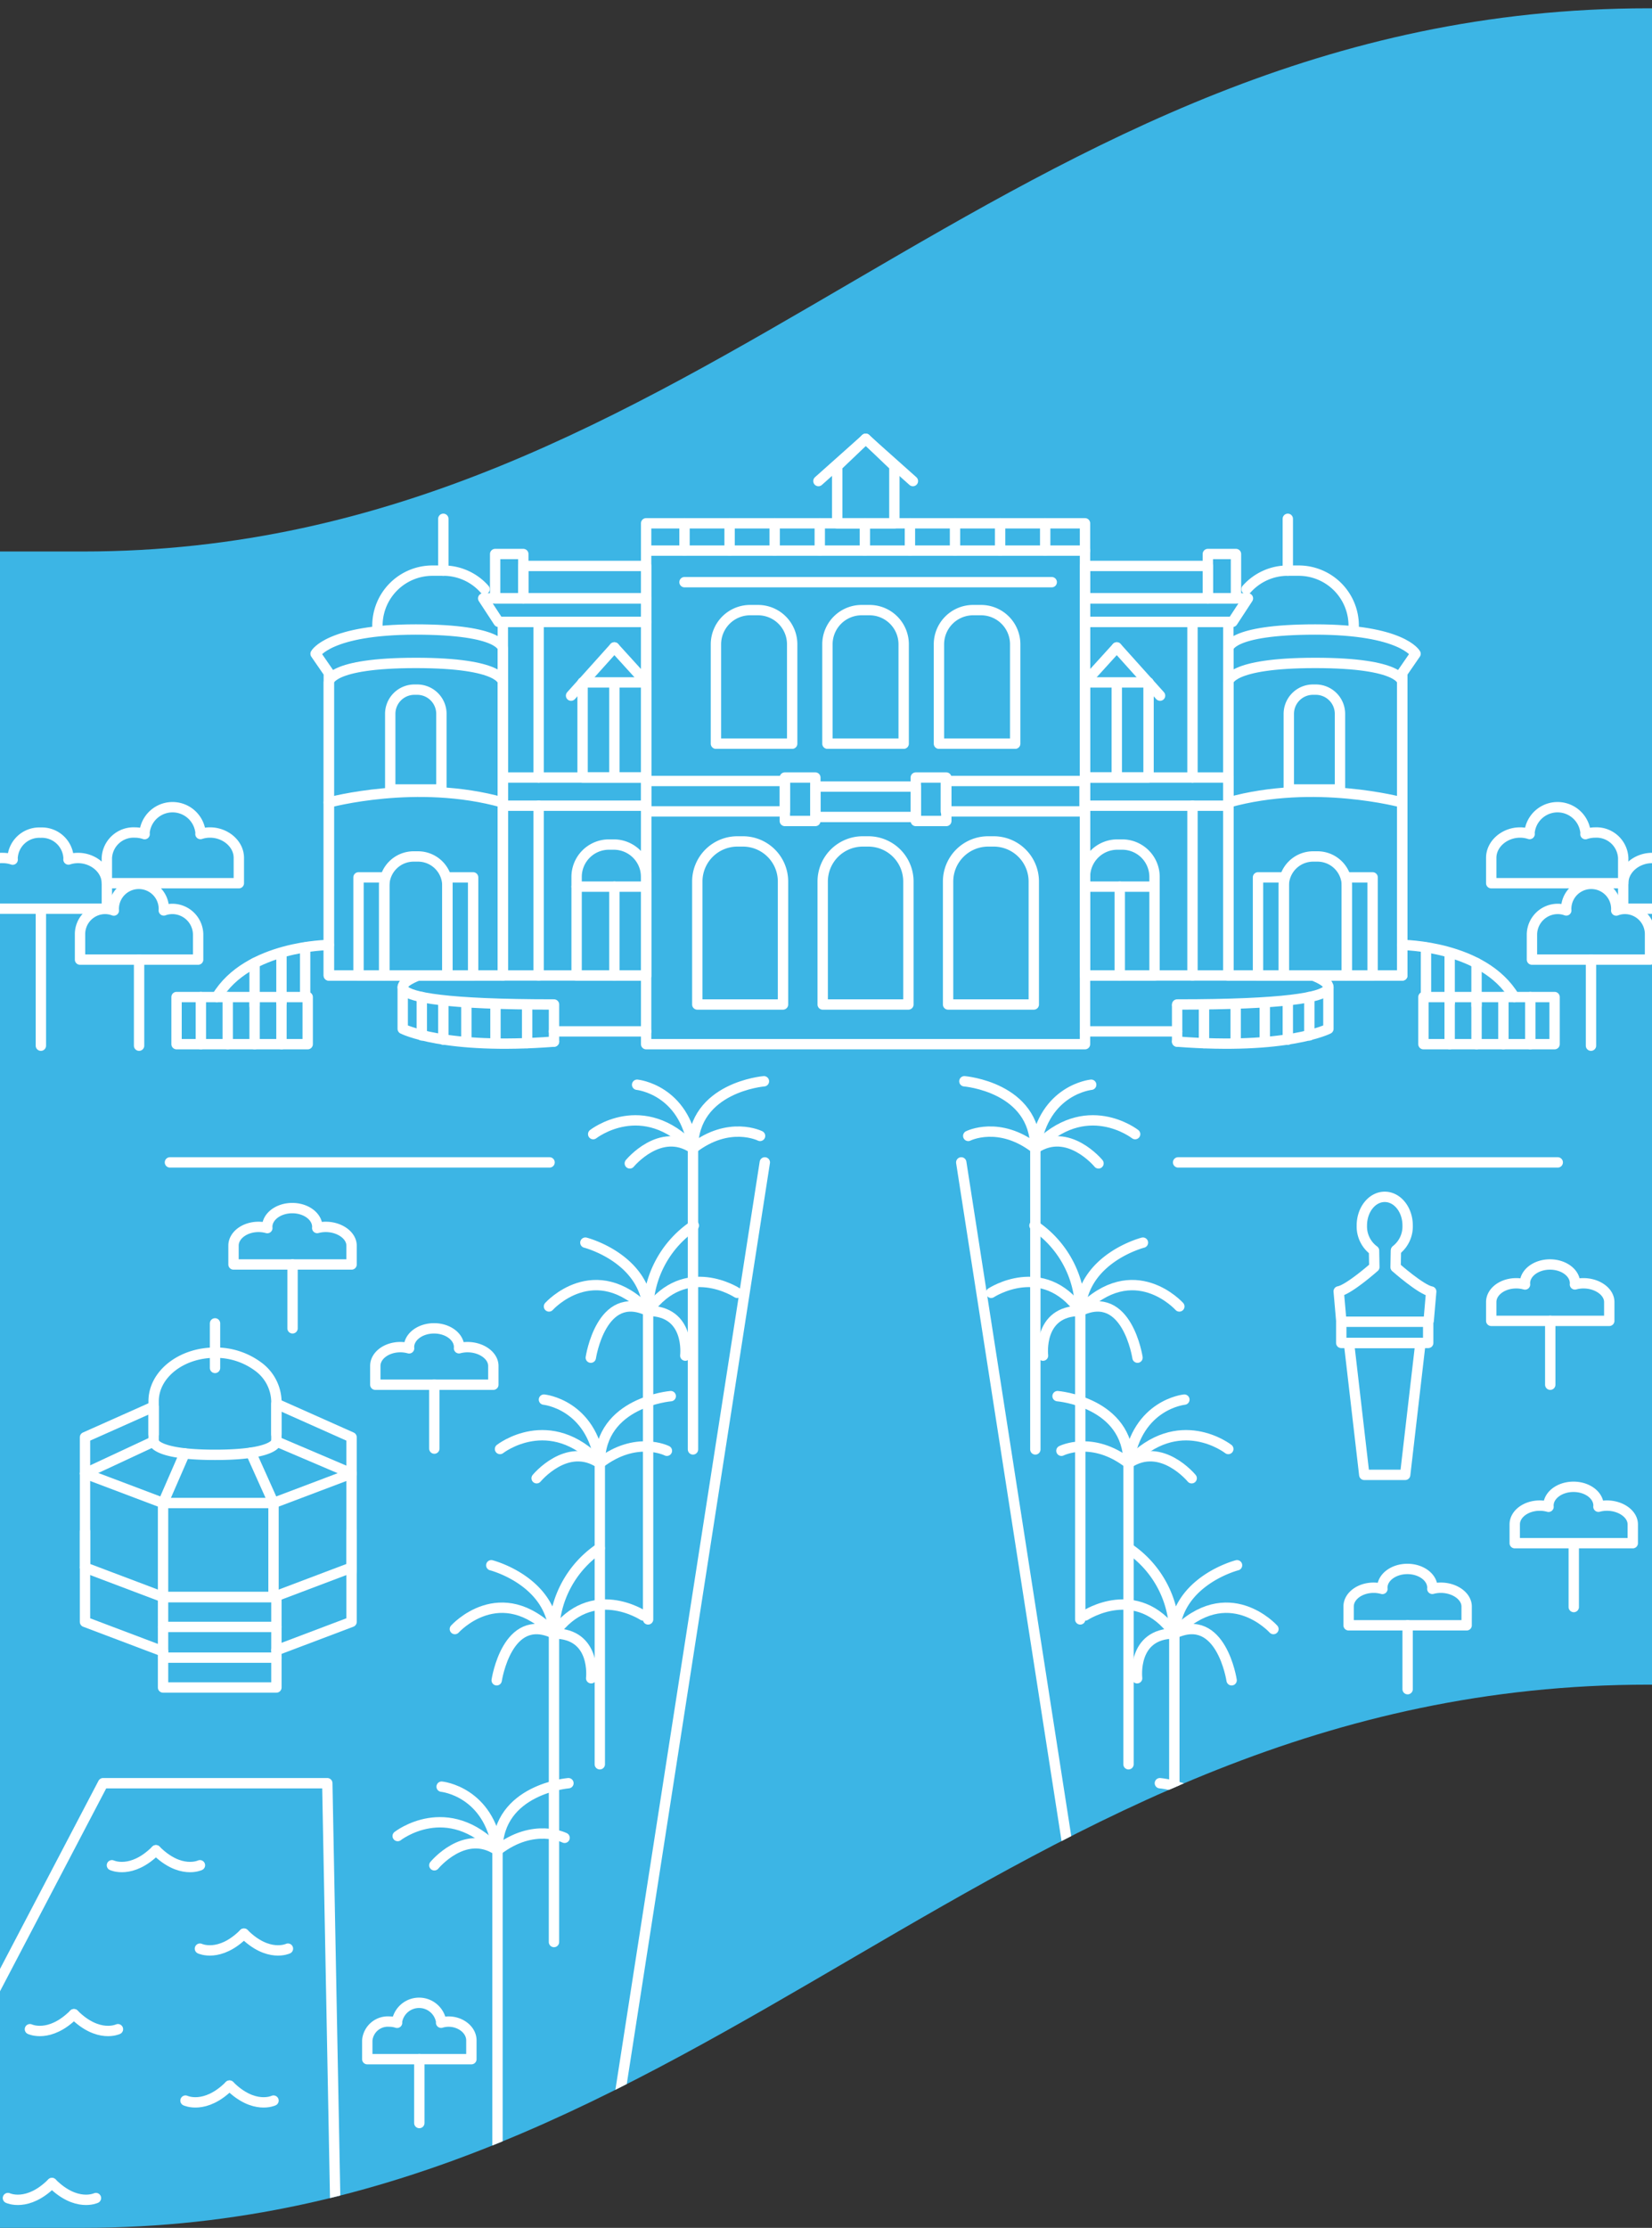 <svg xmlns="http://www.w3.org/2000/svg" xmlns:xlink="http://www.w3.org/1999/xlink" width="267" height="360" viewBox="0 0 267 360">
  <rect x="0" y="0" width="267" height="360" fill="#333333" stroke="none"/>
  <defs>
    <clipPath id="clip-path">
      <rect id="Rectangle_19231" data-name="Rectangle 19231" width="267" height="360" transform="translate(443 550)" fill="#23a8de"/>
    </clipPath>
    <clipPath id="clip-path-2">
      <path id="Path_28386" data-name="Path 28386" d="M307.953,153.774c-104.869,0-152.555,87.773-253.042,87.773H0V512.431H54.911c100.487,0,148.173-87.776,253.042-87.776h10.556V153.774Z" transform="translate(0 -153.774)" fill="none"/>
    </clipPath>
  </defs>
  <g id="Mask_Group_23887" data-name="Mask Group 23887" transform="translate(-443 -550)" clip-path="url(#clip-path)">
    <g id="Group_27847" data-name="Group 27847" transform="translate(9078.491 260.91)">
      <path id="Path_28290" data-name="Path 28290" d="M318.509,153.774V424.655H307.953c-104.869,0-152.553,87.776-253.042,87.776H0V241.547H54.911c100.489,0,148.173-87.773,253.042-87.773Z" transform="translate(-8677 136.659)" fill="#3cb5e5"/>
      <g id="Group_27703" data-name="Group 27703" transform="translate(-8677 290.433)" clip-path="url(#clip-path-2)">
        <path id="Path_28291" data-name="Path 28291" d="M97.839,233.534h.9a6.476,6.476,0,0,1,6.475,6.476v19.873H91.363V240.01A6.477,6.477,0,0,1,97.839,233.534Z" transform="translate(62.846 -98.91)" fill="none" stroke="#fff" stroke-linecap="round" stroke-linejoin="round" stroke-width="1.674"/>
        <path id="Path_28292" data-name="Path 28292" d="M109.846,233.534h.9a6.476,6.476,0,0,1,6.475,6.476v19.873H103.37V240.01A6.477,6.477,0,0,1,109.846,233.534Z" transform="translate(71.105 -98.91)" fill="none" stroke="#fff" stroke-linecap="round" stroke-linejoin="round" stroke-width="1.674"/>
        <path id="Path_28293" data-name="Path 28293" d="M121.853,233.534h.9a6.476,6.476,0,0,1,6.475,6.476v19.873H115.377V240.01A6.477,6.477,0,0,1,121.853,233.534Z" transform="translate(79.364 -98.91)" fill="none" stroke="#fff" stroke-linecap="round" stroke-linejoin="round" stroke-width="1.674"/>
        <path id="Path_28294" data-name="Path 28294" d="M98.675,211.388h1.268a5.527,5.527,0,0,1,5.526,5.528v16.055H93.147V216.916A5.528,5.528,0,0,1,98.675,211.388Z" transform="translate(64.073 -114.143)" fill="none" stroke="#fff" stroke-linecap="round" stroke-linejoin="round" stroke-width="1.674"/>
        <path id="Path_28295" data-name="Path 28295" d="M109.352,211.388h1.268a5.527,5.527,0,0,1,5.526,5.528v16.055H103.824V216.916A5.528,5.528,0,0,1,109.352,211.388Z" transform="translate(71.417 -114.143)" fill="none" stroke="#fff" stroke-linecap="round" stroke-linejoin="round" stroke-width="1.674"/>
        <path id="Path_28296" data-name="Path 28296" d="M120.03,211.388H121.3a5.527,5.527,0,0,1,5.526,5.528v16.055H114.5V216.916A5.528,5.528,0,0,1,120.03,211.388Z" transform="translate(78.762 -114.143)" fill="none" stroke="#fff" stroke-linecap="round" stroke-linejoin="round" stroke-width="1.674"/>
        <line id="Line_76" data-name="Line 76" x2="70.931" transform="translate(145.937 87.629)" fill="none" stroke="#fff" stroke-linecap="round" stroke-linejoin="round" stroke-width="1.674"/>
        <path id="Path_28297" data-name="Path 28297" d="M114,208.639h-9.238V199.4l4.62-4.41L114,199.4Z" transform="translate(72.06 -125.422)" fill="none" stroke="#fff" stroke-linecap="round" stroke-linejoin="round" stroke-width="1.674"/>
        <line id="Line_77" data-name="Line 77" y1="6.824" x2="7.651" transform="translate(173.786 69.569)" fill="none" stroke="#fff" stroke-linecap="round" stroke-linejoin="round" stroke-width="1.674"/>
        <line id="Line_78" data-name="Line 78" x1="7.651" y1="6.824" transform="translate(181.404 69.569)" fill="none" stroke="#fff" stroke-linecap="round" stroke-linejoin="round" stroke-width="1.674"/>
        <rect id="Rectangle_19044" data-name="Rectangle 19044" width="70.931" height="84.167" transform="translate(145.938 83.217)" fill="none" stroke="#fff" stroke-linecap="round" stroke-linejoin="round" stroke-width="1.674"/>
        <line id="Line_79" data-name="Line 79" y2="4.412" transform="translate(152.141 83.217)" fill="none" stroke="#fff" stroke-linecap="round" stroke-linejoin="round" stroke-width="1.674"/>
        <line id="Line_80" data-name="Line 80" y2="4.412" transform="translate(159.428 83.217)" fill="none" stroke="#fff" stroke-linecap="round" stroke-linejoin="round" stroke-width="1.674"/>
        <line id="Line_81" data-name="Line 81" y2="4.412" transform="translate(166.714 83.217)" fill="none" stroke="#fff" stroke-linecap="round" stroke-linejoin="round" stroke-width="1.674"/>
        <line id="Line_82" data-name="Line 82" y2="4.412" transform="translate(174.001 83.217)" fill="none" stroke="#fff" stroke-linecap="round" stroke-linejoin="round" stroke-width="1.674"/>
        <line id="Line_83" data-name="Line 83" y2="4.412" transform="translate(181.288 83.217)" fill="none" stroke="#fff" stroke-linecap="round" stroke-linejoin="round" stroke-width="1.674"/>
        <line id="Line_84" data-name="Line 84" y2="4.412" transform="translate(188.574 83.217)" fill="none" stroke="#fff" stroke-linecap="round" stroke-linejoin="round" stroke-width="1.674"/>
        <line id="Line_85" data-name="Line 85" y2="4.412" transform="translate(195.861 83.217)" fill="none" stroke="#fff" stroke-linecap="round" stroke-linejoin="round" stroke-width="1.674"/>
        <line id="Line_86" data-name="Line 86" y2="4.412" transform="translate(203.147 83.217)" fill="none" stroke="#fff" stroke-linecap="round" stroke-linejoin="round" stroke-width="1.674"/>
        <line id="Line_87" data-name="Line 87" y2="4.412" transform="translate(210.434 83.217)" fill="none" stroke="#fff" stroke-linecap="round" stroke-linejoin="round" stroke-width="1.674"/>
        <rect id="Rectangle_19045" data-name="Rectangle 19045" width="4.932" height="7.02" transform="translate(189.521 124.301)" fill="none" stroke="#fff" stroke-linecap="round" stroke-linejoin="round" stroke-width="1.674"/>
        <rect id="Rectangle_19046" data-name="Rectangle 19046" width="4.932" height="7.02" transform="translate(168.355 124.301)" fill="none" stroke="#fff" stroke-linecap="round" stroke-linejoin="round" stroke-width="1.674"/>
        <rect id="Rectangle_19047" data-name="Rectangle 19047" width="22.417" height="4.913" transform="translate(145.938 124.855)" fill="none" stroke="#fff" stroke-linecap="round" stroke-linejoin="round" stroke-width="1.674"/>
        <rect id="Rectangle_19048" data-name="Rectangle 19048" width="16.234" height="4.913" transform="translate(173.287 125.761)" fill="none" stroke="#fff" stroke-linecap="round" stroke-linejoin="round" stroke-width="1.674"/>
        <rect id="Rectangle_19049" data-name="Rectangle 19049" width="22.417" height="4.913" transform="translate(194.378 124.855)" fill="none" stroke="#fff" stroke-linecap="round" stroke-linejoin="round" stroke-width="1.674"/>
        <rect id="Rectangle_19050" data-name="Rectangle 19050" width="23.161" height="57.144" transform="translate(122.777 99.14)" fill="none" stroke="#fff" stroke-linecap="round" stroke-linejoin="round" stroke-width="1.674"/>
        <rect id="Rectangle_19051" data-name="Rectangle 19051" width="23.161" height="4.549" transform="translate(122.777 124.301)" fill="none" stroke="#fff" stroke-linecap="round" stroke-linejoin="round" stroke-width="1.674"/>
        <path id="Path_28298" data-name="Path 28298" d="M97.194,214.056H73.343l-2.481-3.791H97.194Z" transform="translate(48.743 -114.916)" fill="none" stroke="#fff" stroke-linecap="round" stroke-linejoin="round" stroke-width="1.674"/>
        <rect id="Rectangle_19052" data-name="Rectangle 19052" width="19.853" height="5.239" transform="translate(126.085 90.11)" fill="none" stroke="#fff" stroke-linecap="round" stroke-linejoin="round" stroke-width="1.674"/>
        <path id="Path_28299" data-name="Path 28299" d="M85.032,233.833h.785a5.225,5.225,0,0,1,5.226,5.226V254.99H79.806V239.059A5.225,5.225,0,0,1,85.032,233.833Z" transform="translate(54.896 -98.704)" fill="none" stroke="#fff" stroke-linecap="round" stroke-linejoin="round" stroke-width="1.674"/>
        <line id="Line_88" data-name="Line 88" x2="11.236" transform="translate(134.701 141.931)" fill="none" stroke="#fff" stroke-linecap="round" stroke-linejoin="round" stroke-width="1.674"/>
        <line id="Line_89" data-name="Line 89" y2="14.354" transform="translate(140.802 141.931)" fill="none" stroke="#fff" stroke-linecap="round" stroke-linejoin="round" stroke-width="1.674"/>
        <line id="Line_90" data-name="Line 90" y2="14.544" transform="translate(140.802 109.342)" fill="none" stroke="#fff" stroke-linecap="round" stroke-linejoin="round" stroke-width="1.674"/>
        <rect id="Rectangle_19053" data-name="Rectangle 19053" width="4.549" height="7.168" transform="translate(121.537 88.181)" fill="none" stroke="#fff" stroke-linecap="round" stroke-linejoin="round" stroke-width="1.674"/>
        <rect id="Rectangle_19054" data-name="Rectangle 19054" width="10.271" height="15.371" transform="translate(135.667 108.93)" fill="none" stroke="#fff" stroke-linecap="round" stroke-linejoin="round" stroke-width="1.674"/>
        <line id="Line_91" data-name="Line 91" x1="6.996" y2="7.79" transform="translate(133.806 103.276)" fill="none" stroke="#fff" stroke-linecap="round" stroke-linejoin="round" stroke-width="1.674"/>
        <line id="Line_92" data-name="Line 92" x2="5.136" y2="5.653" transform="translate(140.802 103.276)" fill="none" stroke="#fff" stroke-linecap="round" stroke-linejoin="round" stroke-width="1.674"/>
        <path id="Path_28300" data-name="Path 28300" d="M84.2,266.949H56.077V219.519s0-3.074,14.063-3.074S84.2,219.519,84.2,219.519Z" transform="translate(38.574 -110.665)" fill="none" stroke="#fff" stroke-linecap="round" stroke-linejoin="round" stroke-width="1.674"/>
        <path id="Path_28301" data-name="Path 28301" d="M85.073,269.15H56.948V220.266l-2.137-3.1s2.137-3.921,16.2-3.921,14.062,3.074,14.062,3.074Z" transform="translate(37.703 -112.865)" fill="none" stroke="#fff" stroke-linecap="round" stroke-linejoin="round" stroke-width="1.674"/>
        <path id="Path_28302" data-name="Path 28302" d="M60.733,217.123V216.5a8.893,8.893,0,0,1,8.892-8.892h1.759a8.867,8.867,0,0,1,6.664,3" transform="translate(41.776 -116.742)" fill="none" stroke="#fff" stroke-linecap="round" stroke-linejoin="round" stroke-width="1.674"/>
        <line id="Line_93" data-name="Line 93" y1="8.375" transform="translate(113.16 82.493)" fill="none" stroke="#fff" stroke-linecap="round" stroke-linejoin="round" stroke-width="1.674"/>
        <path id="Path_28303" data-name="Path 28303" d="M66.134,234.973h.707a4.748,4.748,0,0,1,4.748,4.748V254.2h-10.2V239.721A4.748,4.748,0,0,1,66.134,234.973Z" transform="translate(42.226 -97.92)" fill="none" stroke="#fff" stroke-linecap="round" stroke-linejoin="round" stroke-width="1.674"/>
        <path id="Path_28304" data-name="Path 28304" d="M65.873,219h.442a3.914,3.914,0,0,1,3.914,3.914v12.217H61.959V222.919A3.914,3.914,0,0,1,65.873,219Z" transform="translate(42.62 -108.904)" fill="none" stroke="#fff" stroke-linecap="round" stroke-linejoin="round" stroke-width="1.674"/>
        <path id="Path_28305" data-name="Path 28305" d="M56.077,230.512s14.269-3.894,28.125,0" transform="translate(38.574 -102.179)" fill="none" stroke="#fff" stroke-linecap="round" stroke-linejoin="round" stroke-width="1.674"/>
        <path id="Path_28306" data-name="Path 28306" d="M65.685,246.367s-13.511,4.687,21.92,4.687" transform="translate(43.443 -90.082)" fill="none" stroke="#fff" stroke-linecap="round" stroke-linejoin="round" stroke-width="1.674"/>
        <path id="Path_28307" data-name="Path 28307" d="M63.155,247.511V254.2s6.665,3.447,24.45,2.069" transform="translate(43.442 -89.295)" fill="none" stroke="#fff" stroke-linecap="round" stroke-linejoin="round" stroke-width="1.674"/>
        <line id="Line_94" data-name="Line 94" y2="6.201" transform="translate(109.68 159.768)" fill="none" stroke="#fff" stroke-linecap="round" stroke-linejoin="round" stroke-width="1.674"/>
        <line id="Line_95" data-name="Line 95" y2="6.201" transform="translate(113.16 160.456)" fill="none" stroke="#fff" stroke-linecap="round" stroke-linejoin="round" stroke-width="1.674"/>
        <line id="Line_96" data-name="Line 96" y2="6.201" transform="translate(116.882 160.714)" fill="none" stroke="#fff" stroke-linecap="round" stroke-linejoin="round" stroke-width="1.674"/>
        <line id="Line_97" data-name="Line 97" y2="6.201" transform="translate(121.587 160.973)" fill="none" stroke="#fff" stroke-linecap="round" stroke-linejoin="round" stroke-width="1.674"/>
        <line id="Line_98" data-name="Line 98" y2="6.041" transform="translate(126.705 161.183)" fill="none" stroke="#fff" stroke-linecap="round" stroke-linejoin="round" stroke-width="1.674"/>
        <line id="Line_99" data-name="Line 99" y2="5.786" transform="translate(131.048 161.183)" fill="none" stroke="#fff" stroke-linecap="round" stroke-linejoin="round" stroke-width="1.674"/>
        <line id="Line_100" data-name="Line 100" x2="14.889" transform="translate(131.048 165.316)" fill="none" stroke="#fff" stroke-linecap="round" stroke-linejoin="round" stroke-width="1.674"/>
        <rect id="Rectangle_19055" data-name="Rectangle 19055" width="21.196" height="7.616" transform="translate(70.043 159.769)" fill="none" stroke="#fff" stroke-linecap="round" stroke-linejoin="round" stroke-width="1.674"/>
        <line id="Line_101" data-name="Line 101" y2="7.616" transform="translate(73.972 159.768)" fill="none" stroke="#fff" stroke-linecap="round" stroke-linejoin="round" stroke-width="1.674"/>
        <line id="Line_102" data-name="Line 102" y2="7.616" transform="translate(78.314 159.768)" fill="none" stroke="#fff" stroke-linecap="round" stroke-linejoin="round" stroke-width="1.674"/>
        <line id="Line_103" data-name="Line 103" y2="7.616" transform="translate(82.657 159.768)" fill="none" stroke="#fff" stroke-linecap="round" stroke-linejoin="round" stroke-width="1.674"/>
        <line id="Line_104" data-name="Line 104" y2="7.616" transform="translate(87 159.768)" fill="none" stroke="#fff" stroke-linecap="round" stroke-linejoin="round" stroke-width="1.674"/>
        <line id="Line_105" data-name="Line 105" y2="7.616" transform="translate(90.826 151.754)" fill="none" stroke="#fff" stroke-linecap="round" stroke-linejoin="round" stroke-width="1.674"/>
        <line id="Line_106" data-name="Line 106" y2="7.616" transform="translate(87 153.098)" fill="none" stroke="#fff" stroke-linecap="round" stroke-linejoin="round" stroke-width="1.674"/>
        <line id="Line_107" data-name="Line 107" y2="6.91" transform="translate(82.657 154.273)" fill="none" stroke="#fff" stroke-linecap="round" stroke-linejoin="round" stroke-width="1.674"/>
        <rect id="Rectangle_19056" data-name="Rectangle 19056" width="4.161" height="15.854" transform="translate(113.816 140.431)" fill="none" stroke="#fff" stroke-linecap="round" stroke-linejoin="round" stroke-width="1.674"/>
        <rect id="Rectangle_19057" data-name="Rectangle 19057" width="4.161" height="15.854" transform="translate(99.453 140.431)" fill="none" stroke="#fff" stroke-linecap="round" stroke-linejoin="round" stroke-width="1.674"/>
        <path id="Path_28308" data-name="Path 28308" d="M63.452,243.447s-13.132.071-18.1,8.411" transform="translate(31.199 -92.091)" fill="none" stroke="#fff" stroke-linecap="round" stroke-linejoin="round" stroke-width="1.674"/>
        <line id="Line_108" data-name="Line 108" y2="25.161" transform="translate(128.566 99.14)" fill="none" stroke="#fff" stroke-linecap="round" stroke-linejoin="round" stroke-width="1.674"/>
        <line id="Line_109" data-name="Line 109" y2="27.435" transform="translate(128.566 128.85)" fill="none" stroke="#fff" stroke-linecap="round" stroke-linejoin="round" stroke-width="1.674"/>
        <rect id="Rectangle_19058" data-name="Rectangle 19058" width="23.161" height="57.144" transform="translate(216.869 99.14)" fill="none" stroke="#fff" stroke-linecap="round" stroke-linejoin="round" stroke-width="1.674"/>
        <rect id="Rectangle_19059" data-name="Rectangle 19059" width="23.161" height="4.549" transform="translate(216.869 124.301)" fill="none" stroke="#fff" stroke-linecap="round" stroke-linejoin="round" stroke-width="1.674"/>
        <path id="Path_28309" data-name="Path 28309" d="M128.487,214.056h23.851l2.481-3.791H128.487Z" transform="translate(88.382 -114.916)" fill="none" stroke="#fff" stroke-linecap="round" stroke-linejoin="round" stroke-width="1.674"/>
        <rect id="Rectangle_19060" data-name="Rectangle 19060" width="19.853" height="5.239" transform="translate(216.869 90.11)" fill="none" stroke="#fff" stroke-linecap="round" stroke-linejoin="round" stroke-width="1.674"/>
        <path id="Path_28310" data-name="Path 28310" d="M134.5,233.833h-.785a5.225,5.225,0,0,0-5.226,5.226V254.99h11.236V239.059A5.225,5.225,0,0,0,134.5,233.833Z" transform="translate(88.382 -98.704)" fill="none" stroke="#fff" stroke-linecap="round" stroke-linejoin="round" stroke-width="1.674"/>
        <line id="Line_110" data-name="Line 110" x1="11.236" transform="translate(216.869 141.931)" fill="none" stroke="#fff" stroke-linecap="round" stroke-linejoin="round" stroke-width="1.674"/>
        <line id="Line_111" data-name="Line 111" y2="14.354" transform="translate(222.487 141.931)" fill="none" stroke="#fff" stroke-linecap="round" stroke-linejoin="round" stroke-width="1.674"/>
        <line id="Line_112" data-name="Line 112" y2="14.544" transform="translate(222.005 109.342)" fill="none" stroke="#fff" stroke-linecap="round" stroke-linejoin="round" stroke-width="1.674"/>
        <rect id="Rectangle_19061" data-name="Rectangle 19061" width="4.549" height="7.168" transform="translate(236.722 88.181)" fill="none" stroke="#fff" stroke-linecap="round" stroke-linejoin="round" stroke-width="1.674"/>
        <rect id="Rectangle_19062" data-name="Rectangle 19062" width="10.271" height="15.371" transform="translate(216.869 108.93)" fill="none" stroke="#fff" stroke-linecap="round" stroke-linejoin="round" stroke-width="1.674"/>
        <line id="Line_113" data-name="Line 113" x2="6.996" y2="7.79" transform="translate(222.005 103.276)" fill="none" stroke="#fff" stroke-linecap="round" stroke-linejoin="round" stroke-width="1.674"/>
        <line id="Line_114" data-name="Line 114" x1="5.136" y2="5.653" transform="translate(216.868 103.276)" fill="none" stroke="#fff" stroke-linecap="round" stroke-linejoin="round" stroke-width="1.674"/>
        <path id="Path_28311" data-name="Path 28311" d="M142.209,266.949h28.125V219.519s0-3.074-14.063-3.074-14.062,3.074-14.062,3.074Z" transform="translate(97.821 -110.665)" fill="none" stroke="#fff" stroke-linecap="round" stroke-linejoin="round" stroke-width="1.674"/>
        <path id="Path_28312" data-name="Path 28312" d="M142.209,269.15h28.125V220.266l2.137-3.1s-2.137-3.921-16.2-3.921-14.062,3.074-14.062,3.074Z" transform="translate(97.821 -112.865)" fill="none" stroke="#fff" stroke-linecap="round" stroke-linejoin="round" stroke-width="1.674"/>
        <path id="Path_28313" data-name="Path 28313" d="M161.272,217.123V216.5a8.893,8.893,0,0,0-8.892-8.892h-1.759a8.867,8.867,0,0,0-6.664,3" transform="translate(99.024 -116.742)" fill="none" stroke="#fff" stroke-linecap="round" stroke-linejoin="round" stroke-width="1.674"/>
        <line id="Line_115" data-name="Line 115" y1="8.375" transform="translate(249.647 82.493)" fill="none" stroke="#fff" stroke-linecap="round" stroke-linejoin="round" stroke-width="1.674"/>
        <path id="Path_28314" data-name="Path 28314" d="M152.36,219h-.442A3.914,3.914,0,0,0,148,222.919v12.217h8.271V222.919A3.914,3.914,0,0,0,152.36,219Z" transform="translate(101.807 -108.904)" fill="none" stroke="#fff" stroke-linecap="round" stroke-linejoin="round" stroke-width="1.674"/>
        <path id="Path_28315" data-name="Path 28315" d="M170.334,230.512s-14.269-3.894-28.125,0" transform="translate(97.821 -102.179)" fill="none" stroke="#fff" stroke-linecap="round" stroke-linejoin="round" stroke-width="1.674"/>
        <path id="Path_28316" data-name="Path 28316" d="M159.229,246.367s13.511,4.687-21.92,4.687" transform="translate(94.451 -90.082)" fill="none" stroke="#fff" stroke-linecap="round" stroke-linejoin="round" stroke-width="1.674"/>
        <path id="Path_28317" data-name="Path 28317" d="M161.758,247.511V254.2s-6.665,3.447-24.45,2.069" transform="translate(94.45 -89.295)" fill="none" stroke="#fff" stroke-linecap="round" stroke-linejoin="round" stroke-width="1.674"/>
        <line id="Line_116" data-name="Line 116" y2="6.201" transform="translate(253.126 159.768)" fill="none" stroke="#fff" stroke-linecap="round" stroke-linejoin="round" stroke-width="1.674"/>
        <line id="Line_117" data-name="Line 117" y2="6.201" transform="translate(249.647 160.456)" fill="none" stroke="#fff" stroke-linecap="round" stroke-linejoin="round" stroke-width="1.674"/>
        <line id="Line_118" data-name="Line 118" y2="6.201" transform="translate(245.924 160.714)" fill="none" stroke="#fff" stroke-linecap="round" stroke-linejoin="round" stroke-width="1.674"/>
        <line id="Line_119" data-name="Line 119" y2="6.201" transform="translate(241.22 160.973)" fill="none" stroke="#fff" stroke-linecap="round" stroke-linejoin="round" stroke-width="1.674"/>
        <line id="Line_120" data-name="Line 120" y2="6.041" transform="translate(236.101 161.183)" fill="none" stroke="#fff" stroke-linecap="round" stroke-linejoin="round" stroke-width="1.674"/>
        <line id="Line_121" data-name="Line 121" y2="5.786" transform="translate(231.759 161.183)" fill="none" stroke="#fff" stroke-linecap="round" stroke-linejoin="round" stroke-width="1.674"/>
        <line id="Line_122" data-name="Line 122" x1="14.889" transform="translate(216.87 165.316)" fill="none" stroke="#fff" stroke-linecap="round" stroke-linejoin="round" stroke-width="1.674"/>
        <rect id="Rectangle_19063" data-name="Rectangle 19063" width="21.196" height="7.616" transform="translate(271.568 159.769)" fill="none" stroke="#fff" stroke-linecap="round" stroke-linejoin="round" stroke-width="1.674"/>
        <line id="Line_123" data-name="Line 123" y2="7.616" transform="translate(288.835 159.768)" fill="none" stroke="#fff" stroke-linecap="round" stroke-linejoin="round" stroke-width="1.674"/>
        <line id="Line_124" data-name="Line 124" y2="7.616" transform="translate(284.492 159.768)" fill="none" stroke="#fff" stroke-linecap="round" stroke-linejoin="round" stroke-width="1.674"/>
        <line id="Line_125" data-name="Line 125" y2="7.616" transform="translate(280.149 159.768)" fill="none" stroke="#fff" stroke-linecap="round" stroke-linejoin="round" stroke-width="1.674"/>
        <line id="Line_126" data-name="Line 126" y2="7.616" transform="translate(275.806 159.768)" fill="none" stroke="#fff" stroke-linecap="round" stroke-linejoin="round" stroke-width="1.674"/>
        <line id="Line_127" data-name="Line 127" y2="7.616" transform="translate(271.981 151.754)" fill="none" stroke="#fff" stroke-linecap="round" stroke-linejoin="round" stroke-width="1.674"/>
        <line id="Line_128" data-name="Line 128" y2="7.616" transform="translate(275.806 153.098)" fill="none" stroke="#fff" stroke-linecap="round" stroke-linejoin="round" stroke-width="1.674"/>
        <line id="Line_129" data-name="Line 129" y2="6.91" transform="translate(280.149 154.273)" fill="none" stroke="#fff" stroke-linecap="round" stroke-linejoin="round" stroke-width="1.674"/>
        <path id="Path_28318" data-name="Path 28318" d="M158.872,243.447s13.132.071,18.1,8.411" transform="translate(109.283 -92.091)" fill="none" stroke="#fff" stroke-linecap="round" stroke-linejoin="round" stroke-width="1.674"/>
        <line id="Line_130" data-name="Line 130" y2="25.161" transform="translate(234.24 99.14)" fill="none" stroke="#fff" stroke-linecap="round" stroke-linejoin="round" stroke-width="1.674"/>
        <line id="Line_131" data-name="Line 131" y2="27.435" transform="translate(234.24 128.85)" fill="none" stroke="#fff" stroke-linecap="round" stroke-linejoin="round" stroke-width="1.674"/>
        <path id="Path_28319" data-name="Path 28319" d="M152.266,234.973h.707a4.748,4.748,0,0,1,4.748,4.748V254.2h-10.2V239.721A4.748,4.748,0,0,1,152.266,234.973Z" transform="translate(101.473 -97.92)" fill="none" stroke="#fff" stroke-linecap="round" stroke-linejoin="round" stroke-width="1.674"/>
        <rect id="Rectangle_19064" data-name="Rectangle 19064" width="4.161" height="15.854" transform="translate(259.194 140.431)" fill="none" stroke="#fff" stroke-linecap="round" stroke-linejoin="round" stroke-width="1.674"/>
        <rect id="Rectangle_19065" data-name="Rectangle 19065" width="4.161" height="15.854" transform="translate(244.83 140.431)" fill="none" stroke="#fff" stroke-linecap="round" stroke-linejoin="round" stroke-width="1.674"/>
        <line id="Line_132" data-name="Line 132" x2="59.351" transform="translate(152.141 92.73)" fill="none" stroke="#fff" stroke-linecap="round" stroke-linejoin="round" stroke-width="1.674"/>
        <path id="Path_28320" data-name="Path 28320" d="M81.394,262.463s8.026-6.3,16.128,2.3v48.648" transform="translate(55.988 -80.541)" fill="none" stroke="#fff" stroke-linecap="round" stroke-linejoin="round" stroke-width="1.674"/>
        <path id="Path_28321" data-name="Path 28321" d="M85.6,257.056s7.651.748,9.028,10.276c0-9.9,11.466-10.836,11.466-10.836" transform="translate(58.882 -83.115)" fill="none" stroke="#fff" stroke-linecap="round" stroke-linejoin="round" stroke-width="1.674"/>
        <path id="Path_28322" data-name="Path 28322" d="M84.9,266.449s4.908-5.978,10.208-2.429c5.86-4.522,10.843-2.01,10.843-2.01" transform="translate(58.401 -79.801)" fill="none" stroke="#fff" stroke-linecap="round" stroke-linejoin="round" stroke-width="1.674"/>
        <path id="Path_28323" data-name="Path 28323" d="M72.472,292.607s8.026-6.3,16.128,2.3V343.55" transform="translate(49.851 -59.806)" fill="none" stroke="#fff" stroke-linecap="round" stroke-linejoin="round" stroke-width="1.674"/>
        <path id="Path_28324" data-name="Path 28324" d="M76.679,287.2s7.651.748,9.028,10.276c0-9.9,11.466-10.836,11.466-10.836" transform="translate(52.745 -62.38)" fill="none" stroke="#fff" stroke-linecap="round" stroke-linejoin="round" stroke-width="1.674"/>
        <path id="Path_28325" data-name="Path 28325" d="M75.979,296.593s4.908-5.978,10.208-2.429c5.86-4.522,10.843-2.01,10.843-2.01" transform="translate(52.264 -59.066)" fill="none" stroke="#fff" stroke-linecap="round" stroke-linejoin="round" stroke-width="1.674"/>
        <path id="Path_28326" data-name="Path 28326" d="M62.674,329.662s8.026-6.3,16.128,2.3v48.648" transform="translate(43.111 -34.317)" fill="none" stroke="#fff" stroke-linecap="round" stroke-linejoin="round" stroke-width="1.674"/>
        <path id="Path_28327" data-name="Path 28327" d="M66.881,324.255s7.651.748,9.028,10.276c0-9.9,11.466-10.836,11.466-10.836" transform="translate(46.005 -36.891)" fill="none" stroke="#fff" stroke-linecap="round" stroke-linejoin="round" stroke-width="1.674"/>
        <path id="Path_28328" data-name="Path 28328" d="M66.182,333.648s4.908-5.978,10.208-2.429c5.86-4.522,10.843-2.01,10.843-2.01" transform="translate(45.525 -33.577)" fill="none" stroke="#fff" stroke-linecap="round" stroke-linejoin="round" stroke-width="1.674"/>
        <path id="Path_28329" data-name="Path 28329" d="M77.161,279.457s7.361-8.215,16.016.719v49.853" transform="translate(53.077 -69.692)" fill="none" stroke="#fff" stroke-linecap="round" stroke-linejoin="round" stroke-width="1.674"/>
        <path id="Path_28330" data-name="Path 28330" d="M80.646,273.069s9.7,2.486,10.132,11.027a16.749,16.749,0,0,1,7.393-13.787" transform="translate(55.474 -73.613)" fill="none" stroke="#fff" stroke-linecap="round" stroke-linejoin="round" stroke-width="1.674"/>
        <path id="Path_28331" data-name="Path 28331" d="M81.165,286.329s1.686-11.169,9.258-7.558c6.89,0,6.014,7.231,6.014,7.231" transform="translate(55.831 -68.287)" fill="none" stroke="#fff" stroke-linecap="round" stroke-linejoin="round" stroke-width="1.674"/>
        <path id="Path_28332" data-name="Path 28332" d="M101.051,277.466s-8.35-5.491-14.4,2.918" transform="translate(59.604 -69.902)" fill="none" stroke="#fff" stroke-linecap="round" stroke-linejoin="round" stroke-width="1.674"/>
        <path id="Path_28333" data-name="Path 28333" d="M68.15,310.343s7.361-8.215,16.016.719v49.853" transform="translate(46.878 -48.446)" fill="none" stroke="#fff" stroke-linecap="round" stroke-linejoin="round" stroke-width="1.674"/>
        <path id="Path_28334" data-name="Path 28334" d="M71.636,303.956s9.7,2.486,10.132,11.027A16.748,16.748,0,0,1,89.161,301.2" transform="translate(49.276 -52.367)" fill="none" stroke="#fff" stroke-linecap="round" stroke-linejoin="round" stroke-width="1.674"/>
        <path id="Path_28335" data-name="Path 28335" d="M72.154,317.216s1.686-11.169,9.258-7.558c6.89,0,6.014,7.231,6.014,7.231" transform="translate(49.632 -47.041)" fill="none" stroke="#fff" stroke-linecap="round" stroke-linejoin="round" stroke-width="1.674"/>
        <path id="Path_28336" data-name="Path 28336" d="M92.04,308.353s-8.35-5.491-14.4,2.918" transform="translate(53.405 -48.656)" fill="none" stroke="#fff" stroke-linecap="round" stroke-linejoin="round" stroke-width="1.674"/>
        <path id="Path_28337" data-name="Path 28337" d="M139.86,262.463s-8.026-6.3-16.128,2.3v48.648" transform="translate(85.111 -80.541)" fill="none" stroke="#fff" stroke-linecap="round" stroke-linejoin="round" stroke-width="1.674"/>
        <path id="Path_28338" data-name="Path 28338" d="M137.432,257.056s-7.651.748-9.028,10.276c0-9.9-11.466-10.836-11.466-10.836" transform="translate(80.438 -83.115)" fill="none" stroke="#fff" stroke-linecap="round" stroke-linejoin="round" stroke-width="1.674"/>
        <path id="Path_28339" data-name="Path 28339" d="M138.358,266.449s-4.908-5.978-10.208-2.429c-5.86-4.522-10.843-2.01-10.843-2.01" transform="translate(80.692 -79.801)" fill="none" stroke="#fff" stroke-linecap="round" stroke-linejoin="round" stroke-width="1.674"/>
        <path id="Path_28340" data-name="Path 28340" d="M148.781,292.607s-8.026-6.3-16.128,2.3V343.55" transform="translate(91.248 -59.806)" fill="none" stroke="#fff" stroke-linecap="round" stroke-linejoin="round" stroke-width="1.674"/>
        <path id="Path_28341" data-name="Path 28341" d="M146.354,287.2s-7.651.748-9.028,10.276c0-9.9-11.466-10.836-11.466-10.836" transform="translate(86.575 -62.38)" fill="none" stroke="#fff" stroke-linecap="round" stroke-linejoin="round" stroke-width="1.674"/>
        <path id="Path_28342" data-name="Path 28342" d="M147.28,296.593s-4.908-5.978-10.208-2.429c-5.86-4.522-10.843-2.01-10.843-2.01" transform="translate(86.829 -59.066)" fill="none" stroke="#fff" stroke-linecap="round" stroke-linejoin="round" stroke-width="1.674"/>
        <path id="Path_28343" data-name="Path 28343" d="M158.579,329.662s-8.026-6.3-16.128,2.3v48.648" transform="translate(97.988 -34.317)" fill="none" stroke="#fff" stroke-linecap="round" stroke-linejoin="round" stroke-width="1.674"/>
        <path id="Path_28344" data-name="Path 28344" d="M156.151,324.255s-7.651.748-9.028,10.276c0-9.9-11.466-10.836-11.466-10.836" transform="translate(93.314 -36.891)" fill="none" stroke="#fff" stroke-linecap="round" stroke-linejoin="round" stroke-width="1.674"/>
        <path id="Path_28345" data-name="Path 28345" d="M157.078,333.648s-4.908-5.978-10.208-2.429c-5.86-4.522-10.843-2.01-10.843-2.01" transform="translate(93.569 -33.577)" fill="none" stroke="#fff" stroke-linecap="round" stroke-linejoin="round" stroke-width="1.674"/>
        <path id="Path_28346" data-name="Path 28346" d="M144.047,279.457s-7.361-8.215-16.016.719v49.853" transform="translate(88.069 -69.692)" fill="none" stroke="#fff" stroke-linecap="round" stroke-linejoin="round" stroke-width="1.674"/>
        <path id="Path_28347" data-name="Path 28347" d="M141.176,273.069s-9.7,2.486-10.132,11.027a16.749,16.749,0,0,0-7.393-13.787" transform="translate(85.056 -73.613)" fill="none" stroke="#fff" stroke-linecap="round" stroke-linejoin="round" stroke-width="1.674"/>
        <path id="Path_28348" data-name="Path 28348" d="M139.753,286.329s-1.686-11.169-9.258-7.558c-6.89,0-6.014,7.231-6.014,7.231" transform="translate(85.602 -68.287)" fill="none" stroke="#fff" stroke-linecap="round" stroke-linejoin="round" stroke-width="1.674"/>
        <path id="Path_28349" data-name="Path 28349" d="M119.5,277.466s8.35-5.491,14.4,2.918" transform="translate(82.199 -69.902)" fill="none" stroke="#fff" stroke-linecap="round" stroke-linejoin="round" stroke-width="1.674"/>
        <path id="Path_28350" data-name="Path 28350" d="M153.057,310.343s-7.361-8.215-16.016.719v49.853" transform="translate(94.266 -48.446)" fill="none" stroke="#fff" stroke-linecap="round" stroke-linejoin="round" stroke-width="1.674"/>
        <path id="Path_28351" data-name="Path 28351" d="M150.187,303.956s-9.7,2.486-10.132,11.027a16.748,16.748,0,0,0-7.393-13.786" transform="translate(91.254 -52.367)" fill="none" stroke="#fff" stroke-linecap="round" stroke-linejoin="round" stroke-width="1.674"/>
        <path id="Path_28352" data-name="Path 28352" d="M148.765,317.216s-1.686-11.169-9.258-7.558c-6.89,0-6.014,7.231-6.014,7.231" transform="translate(91.801 -47.041)" fill="none" stroke="#fff" stroke-linecap="round" stroke-linejoin="round" stroke-width="1.674"/>
        <path id="Path_28353" data-name="Path 28353" d="M128.509,308.353s8.35-5.491,14.4,2.918" transform="translate(88.397 -48.656)" fill="none" stroke="#fff" stroke-linecap="round" stroke-linejoin="round" stroke-width="1.674"/>
        <line id="Line_133" data-name="Line 133" x2="61.357" transform="translate(68.974 186.489)" fill="none" stroke="#fff" stroke-linecap="round" stroke-linejoin="round" stroke-width="1.674"/>
        <line id="Line_134" data-name="Line 134" x2="61.357" transform="translate(231.918 186.489)" fill="none" stroke="#fff" stroke-linecap="round" stroke-linejoin="round" stroke-width="1.674"/>
        <path id="Path_28354" data-name="Path 28354" d="M140.578,264.262l27,173.6H81.834l26.994-173.6" transform="translate(56.291 -77.773)" fill="none" stroke="#fff" stroke-linecap="round" stroke-linejoin="round" stroke-width="1.674"/>
        <path id="Path_28355" data-name="Path 28355" d="M51.342,245.759a4.182,4.182,0,0,0-4.176-4.095,3.989,3.989,0,0,0-1.374.246c.005-.083.012-.164.012-.246a4.049,4.049,0,1,0-8.1,0c0,.088.007.174.012.262a3.97,3.97,0,0,0-1.413-.262,4.072,4.072,0,0,0-4.049,4.095v4.095H51.342Z" transform="translate(22.189 -96.134)" fill="none" stroke="#fff" stroke-linecap="round" stroke-linejoin="round" stroke-width="1.674"/>
        <line id="Line_135" data-name="Line 135" y2="13.91" transform="translate(63.988 153.719)" fill="none" stroke="#fff" stroke-linecap="round" stroke-linejoin="round" stroke-width="1.674"/>
        <path id="Path_28356" data-name="Path 28356" d="M43.518,240.883c0-2.262-2.169-4.095-4.667-4.095a4.938,4.938,0,0,0-1.536.246c.005-.083.014-.164.014-.246a4.326,4.326,0,0,0-4.525-4.095,4.327,4.327,0,0,0-4.525,4.095c0,.088.01.174.015.262a4.906,4.906,0,0,0-1.58-.262,4.327,4.327,0,0,0-4.525,4.095v4.095h21.33Z" transform="translate(15.262 -99.488)" fill="none" stroke="#fff" stroke-linecap="round" stroke-linejoin="round" stroke-width="1.674"/>
        <line id="Line_136" data-name="Line 136" y2="22.14" transform="translate(48.116 145.489)" fill="none" stroke="#fff" stroke-linecap="round" stroke-linejoin="round" stroke-width="1.674"/>
        <path id="Path_28357" data-name="Path 28357" d="M79.606,286.222c0-1.678-1.939-3.036-4.174-3.036a5.257,5.257,0,0,0-1.374.182c.005-.061.014-.122.014-.182,0-1.678-1.813-3.036-4.048-3.036s-4.048,1.359-4.048,3.036c0,.066.008.13.014.194a5.243,5.243,0,0,0-1.413-.194c-2.235,0-4.048,1.359-4.048,3.036v3.036H79.606Z" transform="translate(41.637 -66.845)" fill="none" stroke="#fff" stroke-linecap="round" stroke-linejoin="round" stroke-width="1.674"/>
        <line id="Line_137" data-name="Line 137" y2="10.32" transform="translate(111.706 222.415)" fill="none" stroke="#fff" stroke-linecap="round" stroke-linejoin="round" stroke-width="1.674"/>
        <path id="Path_28358" data-name="Path 28358" d="M76.586,350.792c0-1.678-1.71-3.036-3.681-3.036a4.118,4.118,0,0,0-1.212.182c.005-.061.012-.122.012-.182a3.617,3.617,0,0,0-7.14,0c0,.066.007.13.012.194a4.111,4.111,0,0,0-1.246-.194,3.335,3.335,0,0,0-3.57,3.036v3.036H76.586Z" transform="translate(41.108 -22.429)" fill="none" stroke="#fff" stroke-linecap="round" stroke-linejoin="round" stroke-width="1.674"/>
        <line id="Line_138" data-name="Line 138" y2="10.32" transform="translate(109.281 331.399)" fill="none" stroke="#fff" stroke-linecap="round" stroke-linejoin="round" stroke-width="1.674"/>
        <path id="Path_28359" data-name="Path 28359" d="M66.032,274.71c0-1.678-1.941-3.036-4.176-3.036a5.258,5.258,0,0,0-1.374.182c.005-.061.013-.122.013-.182,0-1.678-1.813-3.037-4.048-3.037S52.4,270,52.4,271.674c0,.066.01.13.014.194A5.238,5.238,0,0,0,51,271.674c-2.235,0-4.048,1.359-4.048,3.036v3.037H66.032Z" transform="translate(32.298 -74.763)" fill="none" stroke="#fff" stroke-linecap="round" stroke-linejoin="round" stroke-width="1.674"/>
        <line id="Line_139" data-name="Line 139" y2="10.32" transform="translate(88.791 202.984)" fill="none" stroke="#fff" stroke-linecap="round" stroke-linejoin="round" stroke-width="1.674"/>
        <path id="Path_28360" data-name="Path 28360" d="M172.806,309.256c0-1.678-1.939-3.037-4.174-3.037a5.257,5.257,0,0,0-1.374.182c.005-.061.014-.122.014-.182,0-1.678-1.813-3.036-4.048-3.036s-4.047,1.359-4.047,3.036c0,.066.008.13.013.194a5.24,5.24,0,0,0-1.413-.194c-2.235,0-4.048,1.359-4.048,3.037v3.036h19.076Z" transform="translate(105.746 -51)" fill="none" stroke="#fff" stroke-linecap="round" stroke-linejoin="round" stroke-width="1.674"/>
        <line id="Line_140" data-name="Line 140" y2="10.32" transform="translate(269.014 261.292)" fill="none" stroke="#fff" stroke-linecap="round" stroke-linejoin="round" stroke-width="1.674"/>
        <path id="Path_28361" data-name="Path 28361" d="M188.713,301.393c0-1.678-1.939-3.037-4.174-3.037a5.257,5.257,0,0,0-1.374.182c.005-.061.014-.122.014-.182,0-1.678-1.813-3.036-4.048-3.036s-4.047,1.359-4.047,3.036c0,.066.008.13.013.194a5.242,5.242,0,0,0-1.413-.194c-2.235,0-4.048,1.359-4.048,3.037v3.036h19.076Z" transform="translate(116.688 -56.409)" fill="none" stroke="#fff" stroke-linecap="round" stroke-linejoin="round" stroke-width="1.674"/>
        <line id="Line_141" data-name="Line 141" y2="10.32" transform="translate(295.864 248.02)" fill="none" stroke="#fff" stroke-linecap="round" stroke-linejoin="round" stroke-width="1.674"/>
        <path id="Path_28362" data-name="Path 28362" d="M186.462,280.108c0-1.678-1.939-3.036-4.174-3.036a5.254,5.254,0,0,0-1.374.182c.005-.061.014-.122.014-.182,0-1.678-1.813-3.036-4.048-3.036s-4.047,1.359-4.047,3.036c0,.066.008.13.013.194a5.242,5.242,0,0,0-1.413-.194c-2.235,0-4.047,1.359-4.047,3.036v3.036h19.076Z" transform="translate(115.14 -71.05)" fill="none" stroke="#fff" stroke-linecap="round" stroke-linejoin="round" stroke-width="1.674"/>
        <line id="Line_142" data-name="Line 142" y2="10.32" transform="translate(292.064 212.094)" fill="none" stroke="#fff" stroke-linecap="round" stroke-linejoin="round" stroke-width="1.674"/>
        <path id="Path_28363" data-name="Path 28363" d="M56.155,238.444c0-2.262-2.169-4.095-4.667-4.095a4.937,4.937,0,0,0-1.536.246c.005-.083.013-.164.013-.246a4.548,4.548,0,0,0-9.05,0c0,.088.01.174.015.262a4.906,4.906,0,0,0-1.58-.262,4.327,4.327,0,0,0-4.525,4.095v4.095h21.33Z" transform="translate(23.955 -101.166)" fill="none" stroke="#fff" stroke-linecap="round" stroke-linejoin="round" stroke-width="1.674"/>
        <path id="Path_28364" data-name="Path 28364" d="M171.284,245.759v4.095h19.085v-4.095a4.072,4.072,0,0,0-4.049-4.095,3.97,3.97,0,0,0-1.413.262c.005-.088.012-.174.012-.262a4.049,4.049,0,1,0-8.1,0c0,.083.007.164.012.246a3.989,3.989,0,0,0-1.374-.246A4.181,4.181,0,0,0,171.284,245.759Z" transform="translate(117.821 -96.134)" fill="none" stroke="#fff" stroke-linecap="round" stroke-linejoin="round" stroke-width="1.674"/>
        <line id="Line_143" data-name="Line 143" y2="13.91" transform="translate(298.647 153.719)" fill="none" stroke="#fff" stroke-linecap="round" stroke-linejoin="round" stroke-width="1.674"/>
        <path id="Path_28365" data-name="Path 28365" d="M180.023,240.883v4.095h21.33v-4.095a4.327,4.327,0,0,0-4.525-4.095,4.906,4.906,0,0,0-1.58.262c.005-.088.015-.174.015-.262a4.548,4.548,0,0,0-9.05,0c0,.083.008.164.014.246a4.938,4.938,0,0,0-1.536-.246C182.192,236.788,180.023,238.621,180.023,240.883Z" transform="translate(123.832 -99.488)" fill="none" stroke="#fff" stroke-linecap="round" stroke-linejoin="round" stroke-width="1.674"/>
        <line id="Line_144" data-name="Line 144" y2="22.14" transform="translate(314.52 145.489)" fill="none" stroke="#fff" stroke-linecap="round" stroke-linejoin="round" stroke-width="1.674"/>
        <path id="Path_28366" data-name="Path 28366" d="M167.386,238.444v4.095h21.33v-4.095a4.327,4.327,0,0,0-4.525-4.095,4.905,4.905,0,0,0-1.58.262c.005-.088.015-.174.015-.262a4.548,4.548,0,0,0-9.05,0c0,.083.008.164.014.246a4.937,4.937,0,0,0-1.536-.246C169.555,234.349,167.386,236.182,167.386,238.444Z" transform="translate(115.14 -101.166)" fill="none" stroke="#fff" stroke-linecap="round" stroke-linejoin="round" stroke-width="1.674"/>
        <path id="Path_28367" data-name="Path 28367" d="M63.668,292.316v-4.947l12.146,5.415v5.853L63.2,303.407H45.346l-12.615-4.77v-5.853l11.093-4.947v4.48" transform="translate(22.515 -61.879)" fill="none" stroke="#fff" stroke-linecap="round" stroke-linejoin="round" stroke-width="1.674"/>
        <path id="Path_28368" data-name="Path 28368" d="M75.814,299.582v5.854L63.2,310.206H45.347l-12.615-4.77v-5.854" transform="translate(22.515 -53.477)" fill="none" stroke="#fff" stroke-linecap="round" stroke-linejoin="round" stroke-width="1.674"/>
        <path id="Path_28369" data-name="Path 28369" d="M45.346,316.6l-12.615-4.77V303.05" transform="translate(22.515 -51.092)" fill="none" stroke="#fff" stroke-linecap="round" stroke-linejoin="round" stroke-width="1.674"/>
        <path id="Path_28370" data-name="Path 28370" d="M63.206,303.051v8.775L51.06,316.42" transform="translate(35.123 -51.091)" fill="none" stroke="#fff" stroke-linecap="round" stroke-linejoin="round" stroke-width="1.674"/>
        <path id="Path_28371" data-name="Path 28371" d="M59.147,290.321v6.5s0,2.167-9.921,2.167-9.923-2.167-9.923-2.167v-6.5c0-4.326,4.449-7.844,9.923-7.844a11.485,11.485,0,0,1,7.023,2.29A7.149,7.149,0,0,1,59.147,290.321Z" transform="translate(27.035 -65.243)" fill="none" stroke="#fff" stroke-linecap="round" stroke-linejoin="round" stroke-width="1.674"/>
        <line id="Line_145" data-name="Line 145" y1="7.199" transform="translate(76.261 212.503)" fill="none" stroke="#fff" stroke-linecap="round" stroke-linejoin="round" stroke-width="1.674"/>
        <line id="Line_146" data-name="Line 146" y2="15.201" transform="translate(67.861 241.528)" fill="none" stroke="#fff" stroke-linecap="round" stroke-linejoin="round" stroke-width="1.674"/>
        <line id="Line_147" data-name="Line 147" y2="15.201" transform="translate(85.715 241.528)" fill="none" stroke="#fff" stroke-linecap="round" stroke-linejoin="round" stroke-width="1.674"/>
        <line id="Line_148" data-name="Line 148" y2="15.201" transform="translate(55.247 236.758)" fill="none" stroke="#fff" stroke-linecap="round" stroke-linejoin="round" stroke-width="1.674"/>
        <line id="Line_149" data-name="Line 149" y2="15.805" transform="translate(98.329 236.758)" fill="none" stroke="#fff" stroke-linecap="round" stroke-linejoin="round" stroke-width="1.674"/>
        <rect id="Rectangle_19066" data-name="Rectangle 19066" width="18.322" height="14.612" transform="translate(67.861 256.728)" fill="none" stroke="#fff" stroke-linecap="round" stroke-linejoin="round" stroke-width="1.674"/>
        <line id="Line_150" data-name="Line 150" x2="18.322" transform="translate(67.861 261.552)" fill="none" stroke="#fff" stroke-linecap="round" stroke-linejoin="round" stroke-width="1.674"/>
        <line id="Line_151" data-name="Line 151" x2="18.322" transform="translate(67.861 266.518)" fill="none" stroke="#fff" stroke-linecap="round" stroke-linejoin="round" stroke-width="1.674"/>
        <line id="Line_152" data-name="Line 152" y1="8.019" x2="3.492" transform="translate(67.861 233.509)" fill="none" stroke="#fff" stroke-linecap="round" stroke-linejoin="round" stroke-width="1.674"/>
        <line id="Line_153" data-name="Line 153" x1="3.649" y1="8.132" transform="translate(82.066 233.396)" fill="none" stroke="#fff" stroke-linecap="round" stroke-linejoin="round" stroke-width="1.674"/>
        <line id="Line_154" data-name="Line 154" x1="12.146" y1="5.178" transform="translate(86.183 231.58)" fill="none" stroke="#fff" stroke-linecap="round" stroke-linejoin="round" stroke-width="1.674"/>
        <line id="Line_155" data-name="Line 155" y1="5.178" x2="11.093" transform="translate(55.247 231.58)" fill="none" stroke="#fff" stroke-linecap="round" stroke-linejoin="round" stroke-width="1.674"/>
        <path id="Path_28372" data-name="Path 28372" d="M93.558,424.137,4.01,421.873l51.4-98.178H91.649Z" transform="translate(2.758 -36.891)" fill="none" stroke="#fff" stroke-linecap="round" stroke-linejoin="round" stroke-width="1.674"/>
        <path id="Path_28373" data-name="Path 28373" d="M35.31,332.54s3.172,1.516,7.113-2.424" transform="translate(24.289 -32.474)" fill="none" stroke="#fff" stroke-linecap="round" stroke-linejoin="round" stroke-width="1.674"/>
        <path id="Path_28374" data-name="Path 28374" d="M46.636,332.54s-3.172,1.516-7.113-2.424" transform="translate(27.187 -32.474)" fill="none" stroke="#fff" stroke-linecap="round" stroke-linejoin="round" stroke-width="1.674"/>
        <path id="Path_28375" data-name="Path 28375" d="M43.737,340.522s3.172,1.516,7.113-2.424" transform="translate(30.085 -26.983)" fill="none" stroke="#fff" stroke-linecap="round" stroke-linejoin="round" stroke-width="1.674"/>
        <path id="Path_28376" data-name="Path 28376" d="M55.063,340.522s-3.172,1.516-7.113-2.424" transform="translate(32.983 -26.983)" fill="none" stroke="#fff" stroke-linecap="round" stroke-linejoin="round" stroke-width="1.674"/>
        <path id="Path_28377" data-name="Path 28377" d="M27.458,348.235s3.172,1.516,7.113-2.424" transform="translate(18.887 -21.678)" fill="none" stroke="#fff" stroke-linecap="round" stroke-linejoin="round" stroke-width="1.674"/>
        <path id="Path_28378" data-name="Path 28378" d="M38.785,348.235s-3.172,1.516-7.113-2.424" transform="translate(21.786 -21.678)" fill="none" stroke="#fff" stroke-linecap="round" stroke-linejoin="round" stroke-width="1.674"/>
        <path id="Path_28379" data-name="Path 28379" d="M42.355,355.07s3.172,1.516,7.113-2.424" transform="translate(29.135 -16.976)" fill="none" stroke="#fff" stroke-linecap="round" stroke-linejoin="round" stroke-width="1.674"/>
        <path id="Path_28380" data-name="Path 28380" d="M53.682,355.07s-3.172,1.516-7.113-2.424" transform="translate(32.033 -16.976)" fill="none" stroke="#fff" stroke-linecap="round" stroke-linejoin="round" stroke-width="1.674"/>
        <path id="Path_28381" data-name="Path 28381" d="M25.352,364.4s3.172,1.516,7.113-2.424" transform="translate(17.439 -10.558)" fill="none" stroke="#fff" stroke-linecap="round" stroke-linejoin="round" stroke-width="1.674"/>
        <path id="Path_28382" data-name="Path 28382" d="M36.678,364.4s-3.172,1.516-7.113-2.424" transform="translate(20.337 -10.558)" fill="none" stroke="#fff" stroke-linecap="round" stroke-linejoin="round" stroke-width="1.674"/>
        <path id="Path_28383" data-name="Path 28383" d="M162.846,302.867h-6.61l-2.471-21.323h11.552Z" transform="translate(105.77 -65.885)" fill="none" stroke="#fff" stroke-linecap="round" stroke-linejoin="round" stroke-width="1.674"/>
        <rect id="Rectangle_19067" data-name="Rectangle 19067" width="14.051" height="3.425" transform="translate(258.286 212.236)" fill="none" stroke="#fff" stroke-linecap="round" stroke-linejoin="round" stroke-width="1.674"/>
        <path id="Path_28384" data-name="Path 28384" d="M162.064,276.165a4.852,4.852,0,0,0,1.857-3.982c0-2.552-1.657-4.623-3.7-4.623s-3.7,2.071-3.7,4.623a4.829,4.829,0,0,0,1.968,4.063l.049,2.658s-4.112,3.642-5.757,3.929l.41,4.706" transform="translate(105.093 -75.504)" fill="none" stroke="#fff" stroke-linecap="round" stroke-linejoin="round" stroke-width="1.674"/>
        <path id="Path_28385" data-name="Path 28385" d="M158.277,272.72l-.049,2.66s4.112,3.642,5.756,3.929l-.408,4.706" transform="translate(108.84 -71.955)" fill="none" stroke="#fff" stroke-linecap="round" stroke-linejoin="round" stroke-width="1.674"/>
      </g>
    </g>
  </g>
</svg>
